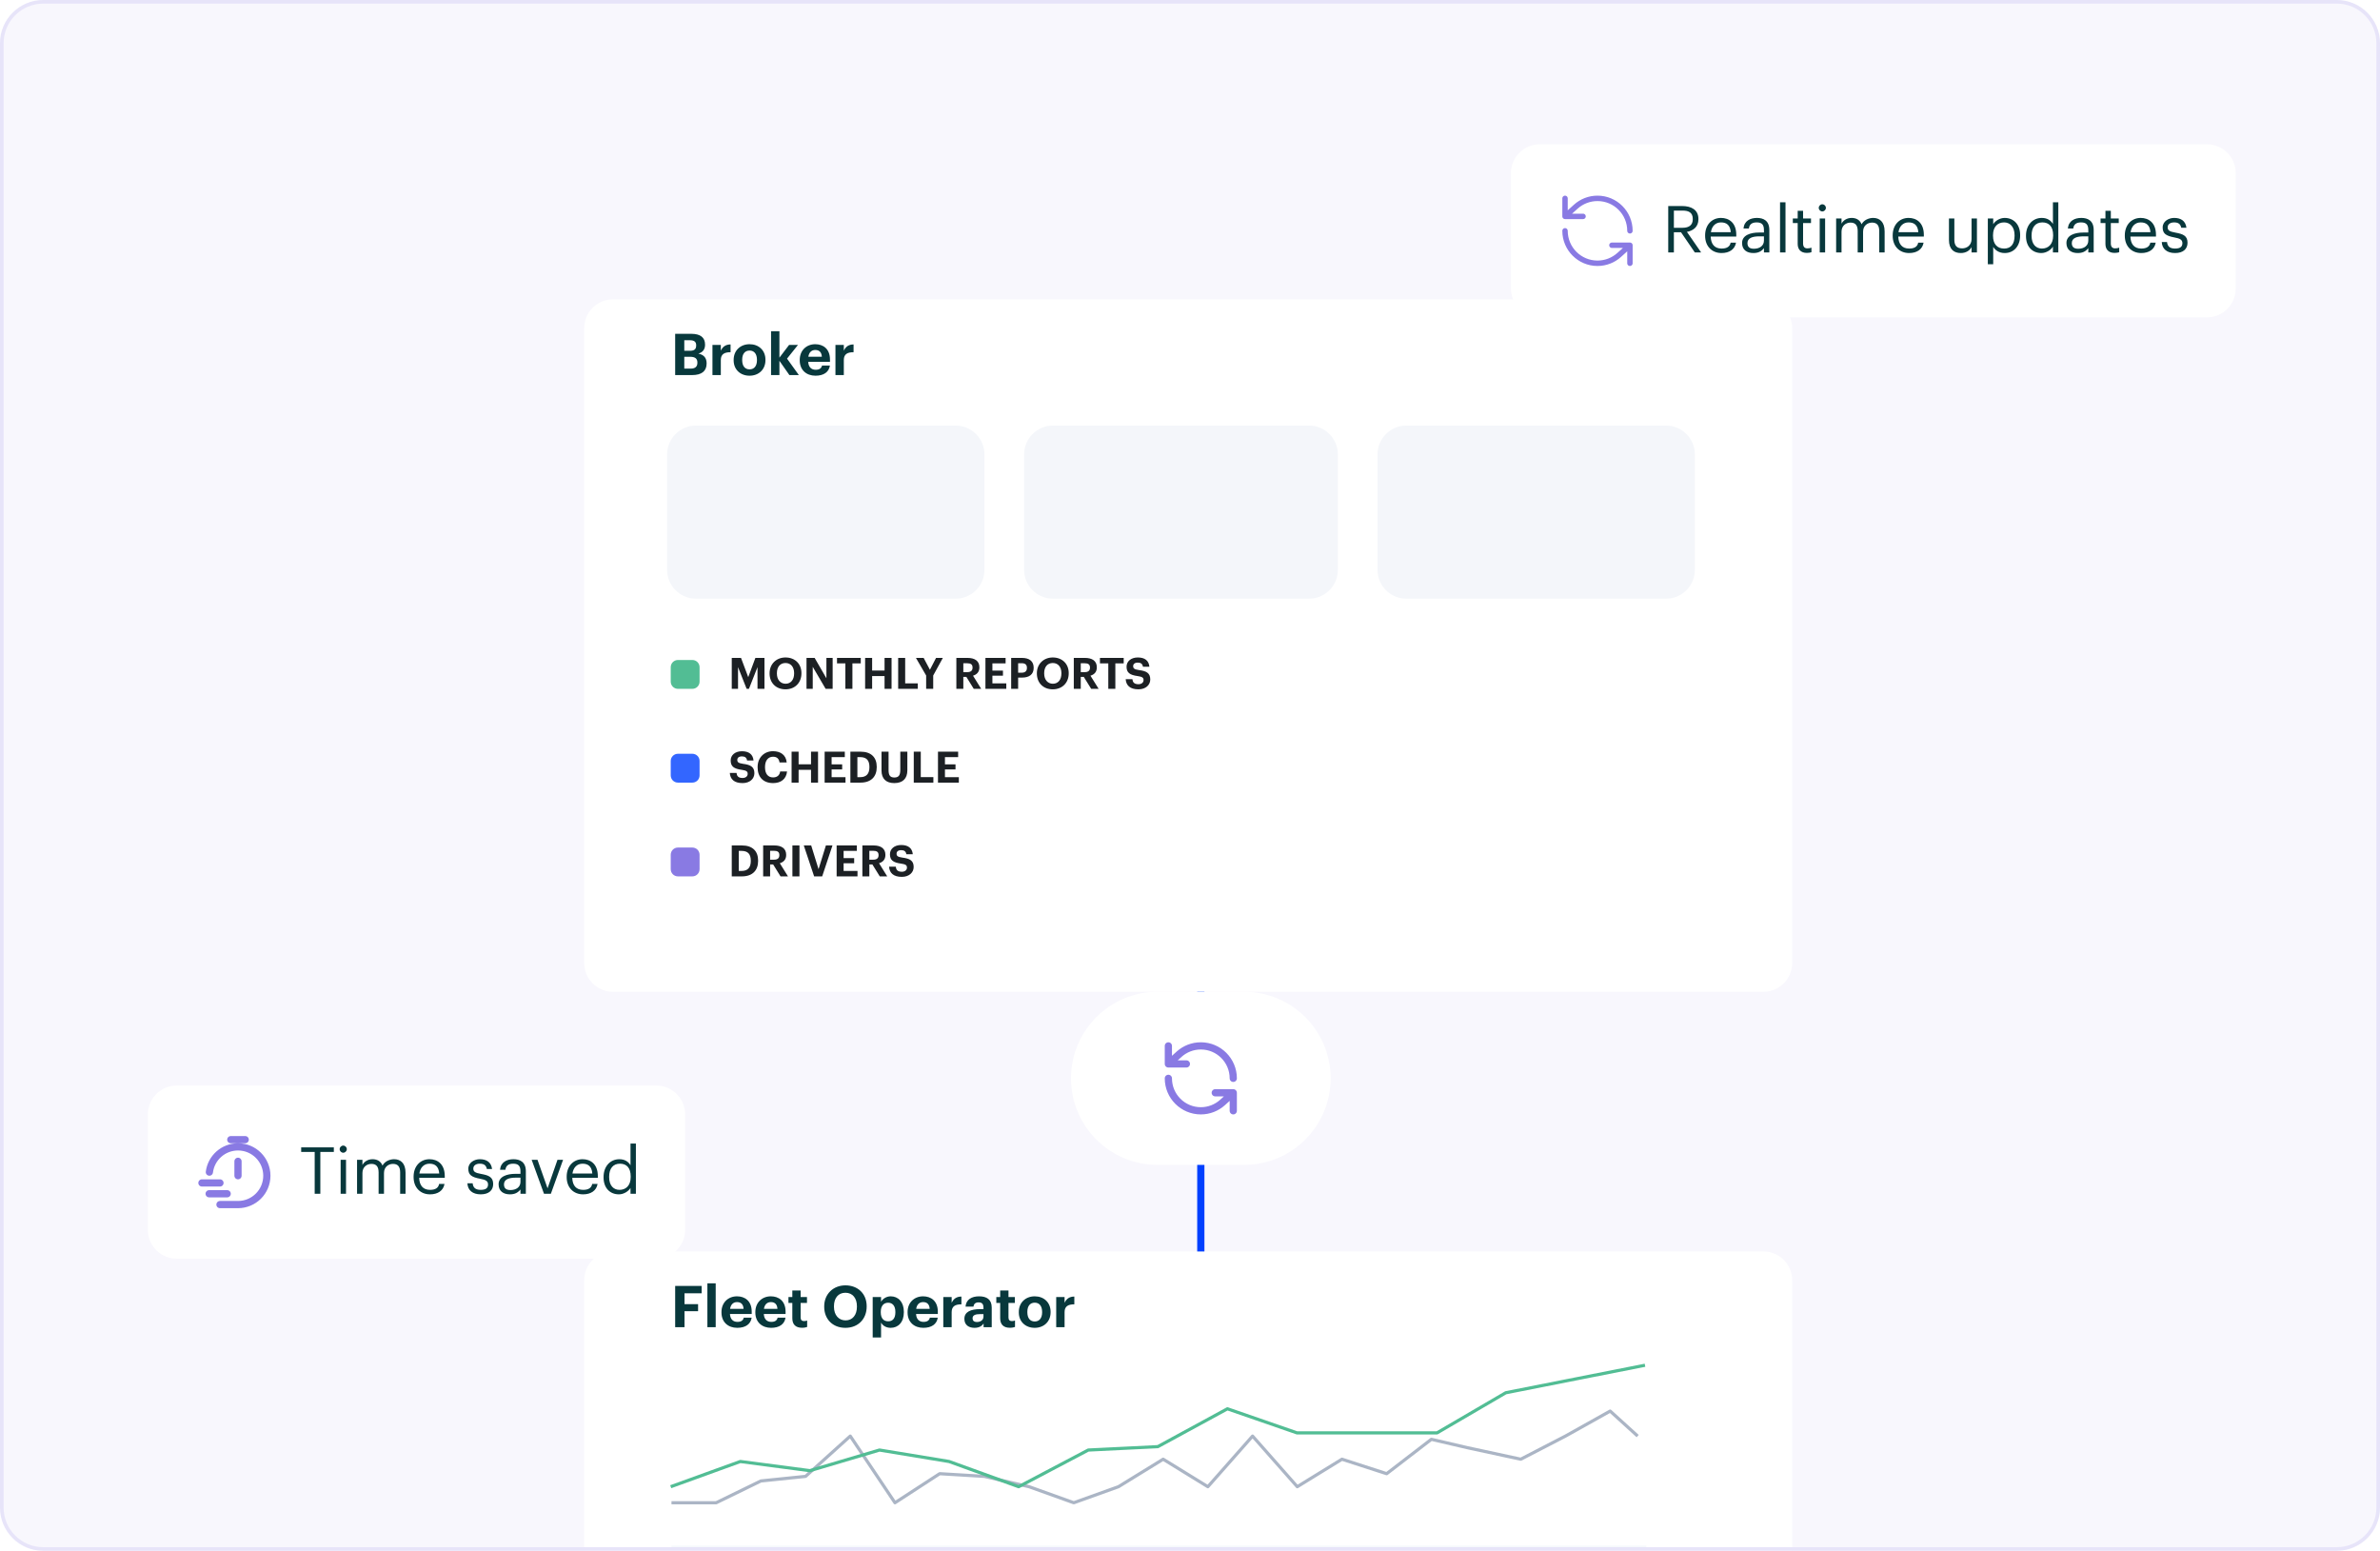 <svg width="660" height="430" viewBox="0 0 660 430" fill="none" xmlns="http://www.w3.org/2000/svg">
<g clip-path="url(#clip0_2012_27079)">
<mask id="mask0_2012_27079" style="mask-type:luminance" maskUnits="userSpaceOnUse" x="0" y="0" width="660" height="430">
<path d="M0 12C0 5.373 5.373 0 12 0H648C654.627 0 660 5.373 660 12V418C660 424.627 654.627 430 648 430H12C5.373 430 0 424.627 0 418V12Z" fill="white"/>
</mask>
<g mask="url(#mask0_2012_27079)">
<path d="M0 12C0 5.373 5.373 0 12 0H648C654.627 0 660 5.373 660 12V418C660 424.627 654.627 430 648 430H12C5.373 430 0 424.627 0 418V12Z" fill="#F8F7FD"/>
<path d="M333 227V372" stroke="#0040FF" stroke-width="2"/>
<g filter="url(#filter0_dd_2012_27079)">
<path d="M162 344C162 339.582 165.582 336 170 336H489C493.418 336 497 339.582 497 344V520C497 524.418 493.418 528 489 528H170C165.582 528 162 524.418 162 520V344Z" fill="white"/>
</g>
<path d="M187.232 368V356.56H194.576V358.592H189.824V361.616H193.584V363.568H189.824V368H187.232ZM196.166 368V355.84H198.47V368H196.166ZM204.443 368.176C201.914 368.176 200.075 366.592 200.075 363.92V363.792C200.075 361.152 201.947 359.44 204.379 359.44C206.539 359.44 208.459 360.704 208.459 363.696V364.336H202.427C202.491 365.728 203.243 366.528 204.507 366.528C205.579 366.528 206.107 366.064 206.251 365.36H208.443C208.171 367.168 206.731 368.176 204.443 368.176ZM202.459 362.912H206.203C206.123 361.648 205.483 361.04 204.379 361.04C203.339 361.04 202.635 361.728 202.459 362.912ZM213.833 368.176C211.305 368.176 209.465 366.592 209.465 363.92V363.792C209.465 361.152 211.337 359.44 213.769 359.44C215.929 359.44 217.849 360.704 217.849 363.696V364.336H211.817C211.881 365.728 212.633 366.528 213.897 366.528C214.969 366.528 215.497 366.064 215.641 365.36H217.833C217.561 367.168 216.121 368.176 213.833 368.176ZM211.849 362.912H215.593C215.513 361.648 214.873 361.04 213.769 361.04C212.729 361.04 212.025 361.728 211.849 362.912ZM222.424 368.16C220.664 368.16 219.72 367.264 219.72 365.52V361.28H218.648V359.632H219.72V357.824H222.024V359.632H223.784V361.28H222.024V365.312C222.024 365.984 222.36 366.304 222.952 366.304C223.304 366.304 223.56 366.256 223.832 366.144V367.936C223.512 368.048 223.048 368.16 222.424 368.16ZM234.434 368.176C230.85 368.176 228.562 365.696 228.562 362.352V362.224C228.562 358.816 231.058 356.4 234.45 356.4C237.89 356.4 240.338 358.72 240.338 362.16V362.288C240.338 365.696 238.002 368.176 234.434 368.176ZM234.482 366.112C236.418 366.112 237.634 364.624 237.634 362.32V362.192C237.634 359.968 236.45 358.448 234.45 358.448C232.466 358.448 231.266 359.904 231.266 362.208V362.336C231.266 364.672 232.61 366.112 234.482 366.112ZM246.312 366.368C247.592 366.368 248.296 365.504 248.296 363.872V363.744C248.296 362.048 247.464 361.216 246.296 361.216C245.08 361.216 244.248 362.064 244.248 363.744V363.872C244.248 365.552 245.048 366.368 246.312 366.368ZM242.008 370.848V359.632H244.328V360.944C244.792 360.144 245.768 359.44 247 359.44C249.048 359.44 250.648 360.96 250.648 363.728V363.856C250.648 366.624 249.08 368.176 247 368.176C245.704 368.176 244.76 367.536 244.328 366.72V370.848H242.008ZM256.052 368.176C253.524 368.176 251.684 366.592 251.684 363.92V363.792C251.684 361.152 253.556 359.44 255.988 359.44C258.148 359.44 260.068 360.704 260.068 363.696V364.336H254.036C254.1 365.728 254.852 366.528 256.116 366.528C257.188 366.528 257.716 366.064 257.86 365.36H260.052C259.78 367.168 258.34 368.176 256.052 368.176ZM254.068 362.912H257.812C257.732 361.648 257.092 361.04 255.988 361.04C254.948 361.04 254.244 361.728 254.068 362.912ZM261.587 368V359.632H263.907V361.232C264.435 360.112 265.251 359.52 266.611 359.504V361.664C264.899 361.648 263.907 362.208 263.907 363.808V368H261.587ZM270.921 366.56C271.945 366.56 272.729 366 272.729 365.072V364.368H271.833C270.489 364.368 269.705 364.656 269.705 365.552C269.705 366.16 270.073 366.56 270.921 366.56ZM270.233 368.176C268.713 368.176 267.433 367.44 267.433 365.68C267.433 363.728 269.225 362.992 271.785 362.992H272.729V362.656C272.729 361.664 272.425 361.12 271.369 361.12C270.457 361.12 270.041 361.584 269.945 362.304H267.753C267.897 360.32 269.465 359.44 271.513 359.44C273.561 359.44 275.017 360.272 275.017 362.544V368H272.761V366.992C272.281 367.664 271.545 368.176 270.233 368.176ZM280.064 368.16C278.304 368.16 277.36 367.264 277.36 365.52V361.28H276.288V359.632H277.36V357.824H279.664V359.632H281.424V361.28H279.664V365.312C279.664 365.984 280 366.304 280.592 366.304C280.944 366.304 281.2 366.256 281.472 366.144V367.936C281.152 368.048 280.688 368.16 280.064 368.16ZM286.928 368.176C284.432 368.176 282.528 366.512 282.528 363.904V363.776C282.528 361.152 284.432 359.44 286.944 359.44C289.456 359.44 291.344 361.12 291.344 363.728V363.856C291.344 366.496 289.44 368.176 286.928 368.176ZM286.944 366.416C288.24 366.416 288.992 365.456 288.992 363.872V363.76C288.992 362.16 288.24 361.2 286.944 361.2C285.664 361.2 284.896 362.128 284.896 363.728V363.856C284.896 365.456 285.632 366.416 286.944 366.416ZM292.899 368V359.632H295.219V361.232C295.747 360.112 296.563 359.52 297.923 359.504V361.664C296.211 361.648 295.219 362.208 295.219 363.808V368H292.899Z" fill="#08383C"/>
<path d="M186.209 429.04L456.556 429.038" stroke="#F6F9FC"/>
<path d="M186.209 416.678H198.605L211 410.635L223.396 409.364L235.792 398.192L248.186 416.678L260.582 408.619L272.978 409.364L285.374 412.23L297.769 416.678L310.165 412.23L322.561 404.605L334.956 412.23L347.352 398.192L359.748 412.23L372.143 404.605L384.539 408.619L396.935 399.087L406.997 401.428L421.725 404.605L434.121 398.192L446.517 391.26L454.145 398.192" stroke="#ABB5C5" stroke-width="0.879" stroke-linejoin="round"/>
<path d="M186 412.23L205.297 405.24L224.595 407.782L243.892 402.063L263.189 405.24L282.487 412.23L301.784 402.063L321.082 401.12L340.379 390.625L359.677 397.308H379H398.5L417.569 386.177L436.866 382.365L456.179 378.552" stroke="#52BD94" stroke-width="0.879" stroke-linejoin="round"/>
<g filter="url(#filter1_dd_2012_27079)">
<path d="M162 80C162 75.582 165.582 72 170 72H489C493.418 72 497 75.582 497 80V256C497 260.418 493.418 264 489 264H170C165.582 264 162 260.418 162 256V80Z" fill="white"/>
</g>
<path d="M185 126C185 121.582 188.582 118 193 118H265C269.418 118 273 121.582 273 126V158C273 162.418 269.418 166 265 166H193C188.582 166 185 162.418 185 158V126Z" fill="#F4F6FA"/>
<path d="M284 126C284 121.582 287.582 118 292 118H363C367.418 118 371 121.582 371 126V158C371 162.418 367.418 166 363 166H292C287.582 166 284 162.418 284 158V126Z" fill="#F4F6FA"/>
<path d="M382 126C382 121.582 385.582 118 390 118H462C466.418 118 470 121.582 470 126V158C470 162.418 466.418 166 462 166H390C385.582 166 382 162.418 382 158V126Z" fill="#F4F6FA"/>
<path d="M187.232 104V92.56H191.728C194.224 92.56 195.52 93.584 195.52 95.536V95.6C195.52 96.8 194.944 97.68 193.664 98.048C195.152 98.352 195.952 99.2 195.952 100.736V100.8C195.952 102.896 194.576 104 191.936 104H187.232ZM189.76 97.264H191.312C192.56 97.264 193.056 96.816 193.056 95.792V95.728C193.056 94.768 192.512 94.336 191.296 94.336H189.76V97.264ZM189.76 102.208H191.536C192.816 102.208 193.392 101.632 193.392 100.592V100.528C193.392 99.472 192.816 98.928 191.408 98.928H189.76V102.208ZM197.571 104V95.632H199.891V97.232C200.419 96.112 201.235 95.52 202.595 95.504V97.664C200.883 97.648 199.891 98.208 199.891 99.808V104H197.571ZM207.85 104.176C205.354 104.176 203.45 102.512 203.45 99.904V99.776C203.45 97.152 205.354 95.44 207.866 95.44C210.378 95.44 212.266 97.12 212.266 99.728V99.856C212.266 102.496 210.362 104.176 207.85 104.176ZM207.866 102.416C209.162 102.416 209.914 101.456 209.914 99.872V99.76C209.914 98.16 209.162 97.2 207.866 97.2C206.586 97.2 205.818 98.128 205.818 99.728V99.856C205.818 101.456 206.554 102.416 207.866 102.416ZM213.821 104V91.84H216.141V99.168L218.829 95.632H221.293L218.253 99.44L221.533 104H218.909L216.141 100.048V104H213.821ZM226.146 104.176C223.618 104.176 221.778 102.592 221.778 99.92V99.792C221.778 97.152 223.65 95.44 226.082 95.44C228.242 95.44 230.162 96.704 230.162 99.696V100.336H224.13C224.194 101.728 224.946 102.528 226.21 102.528C227.282 102.528 227.81 102.064 227.954 101.36H230.146C229.874 103.168 228.434 104.176 226.146 104.176ZM224.162 98.912H227.906C227.826 97.648 227.186 97.04 226.082 97.04C225.042 97.04 224.338 97.728 224.162 98.912ZM231.68 104V95.632H234V97.232C234.528 96.112 235.344 95.52 236.704 95.504V97.664C234.992 97.648 234 98.208 234 99.808V104H231.68Z" fill="#08383C"/>
<path d="M192 183H188C186.895 183 186 183.895 186 185V189C186 190.105 186.895 191 188 191H192C193.105 191 194 190.105 194 189V185C194 183.895 193.105 183 192 183Z" fill="#52BD94"/>
<path d="M202.924 191V182.42H205.492L207.496 187.76L209.476 182.42H211.996V191H210.064V184.976L207.688 191H207.052L204.664 184.976V191H202.924ZM217.818 191.132C215.13 191.132 213.414 189.272 213.414 186.764V186.668C213.414 184.112 215.286 182.3 217.83 182.3C220.41 182.3 222.246 184.04 222.246 186.62V186.716C222.246 189.272 220.494 191.132 217.818 191.132ZM217.854 189.584C219.306 189.584 220.218 188.468 220.218 186.74V186.644C220.218 184.976 219.33 183.836 217.83 183.836C216.342 183.836 215.442 184.928 215.442 186.656V186.752C215.442 188.504 216.45 189.584 217.854 189.584ZM223.654 191V182.42H225.91L229.174 188.072V182.42H230.902V191H228.958L225.382 184.892V191H223.654ZM234.428 191V183.932H232.112V182.42H238.7V183.932H236.384V191H234.428ZM239.908 191V182.42H241.852V185.924H245.296V182.42H247.24V191H245.296V187.46H241.852V191H239.908ZM249.072 191V182.42H251.016V189.476H254.508V191H249.072ZM256.832 191V187.304L254 182.42H256.136L257.876 185.708L259.58 182.42H261.464L258.788 187.304V191H256.832ZM267.141 186.368H268.233C269.205 186.368 269.697 185.96 269.697 185.132V185.084C269.697 184.208 269.169 183.908 268.233 183.908H267.141V186.368ZM265.209 191V182.42H268.281C270.309 182.42 271.593 183.248 271.593 185.024V185.072C271.593 186.368 270.837 187.052 269.829 187.352L272.097 191H270.033L267.981 187.688H267.141V191H265.209ZM273.272 191V182.42H278.864V183.932H275.204V185.936H278.132V187.352H275.204V189.488H279.056V191H273.272ZM280.408 191V182.42H283.372C285.46 182.42 286.648 183.344 286.648 185.156V185.204C286.648 187.016 285.388 187.88 283.432 187.88H282.34V191H280.408ZM282.34 186.524H283.324C284.272 186.524 284.776 186.068 284.776 185.216V185.168C284.776 184.256 284.248 183.896 283.324 183.896H282.34V186.524ZM291.939 191.132C289.251 191.132 287.535 189.272 287.535 186.764V186.668C287.535 184.112 289.407 182.3 291.951 182.3C294.531 182.3 296.367 184.04 296.367 186.62V186.716C296.367 189.272 294.615 191.132 291.939 191.132ZM291.975 189.584C293.427 189.584 294.339 188.468 294.339 186.74V186.644C294.339 184.976 293.451 183.836 291.951 183.836C290.463 183.836 289.563 184.928 289.563 186.656V186.752C289.563 188.504 290.571 189.584 291.975 189.584ZM299.708 186.368H300.8C301.772 186.368 302.264 185.96 302.264 185.132V185.084C302.264 184.208 301.736 183.908 300.8 183.908H299.708V186.368ZM297.776 191V182.42H300.848C302.876 182.42 304.16 183.248 304.16 185.024V185.072C304.16 186.368 303.404 187.052 302.396 187.352L304.664 191H302.6L300.548 187.688H299.708V191H297.776ZM307.342 191V183.932H305.026V182.42H311.614V183.932H309.298V191H307.342ZM315.705 191.132C313.353 191.132 312.273 190.028 312.165 188.312H314.025C314.109 189.08 314.433 189.716 315.705 189.716C316.557 189.716 317.121 189.248 317.121 188.576C317.121 187.892 316.761 187.652 315.501 187.46C313.305 187.172 312.405 186.512 312.405 184.856C312.405 183.392 313.629 182.3 315.525 182.3C317.457 182.3 318.585 183.164 318.741 184.868H316.953C316.833 184.088 316.377 183.728 315.525 183.728C314.673 183.728 314.241 184.124 314.241 184.7C314.241 185.312 314.517 185.6 315.837 185.792C317.913 186.056 318.981 186.62 318.981 188.396C318.981 189.92 317.733 191.132 315.705 191.132Z" fill="#1C2024"/>
<path d="M192 209H188C186.895 209 186 209.895 186 211V215C186 216.105 186.895 217 188 217H192C193.105 217 194 216.105 194 215V211C194 209.895 193.105 209 192 209Z" fill="#3366FF"/>
<path d="M205.924 217.132C203.572 217.132 202.492 216.028 202.384 214.312H204.244C204.328 215.08 204.652 215.716 205.924 215.716C206.776 215.716 207.34 215.248 207.34 214.576C207.34 213.892 206.98 213.652 205.72 213.46C203.524 213.172 202.624 212.512 202.624 210.856C202.624 209.392 203.848 208.3 205.744 208.3C207.676 208.3 208.804 209.164 208.96 210.868H207.172C207.052 210.088 206.596 209.728 205.744 209.728C204.892 209.728 204.46 210.124 204.46 210.7C204.46 211.312 204.736 211.6 206.056 211.792C208.132 212.056 209.2 212.62 209.2 214.396C209.2 215.92 207.952 217.132 205.924 217.132ZM214.405 217.132C211.597 217.132 210.097 215.404 210.097 212.764V212.668C210.097 210.064 211.921 208.288 214.357 208.288C216.421 208.288 217.957 209.296 218.161 211.408H216.169C216.025 210.376 215.449 209.824 214.369 209.824C213.013 209.824 212.149 210.88 212.149 212.656V212.752C212.149 214.528 212.965 215.56 214.381 215.56C215.449 215.56 216.193 215.02 216.349 213.916H218.257C218.041 216.04 216.517 217.132 214.405 217.132ZM219.518 217V208.42H221.462V211.924H224.906V208.42H226.85V217H224.906V213.46H221.462V217H219.518ZM228.682 217V208.42H234.274V209.932H230.614V211.936H233.542V213.352H230.614V215.488H234.466V217H228.682ZM235.819 217V208.42H238.627C241.639 208.42 243.127 210.052 243.127 212.62V212.716C243.127 215.284 241.627 217 238.615 217H235.819ZM237.763 215.488H238.555C240.283 215.488 241.099 214.516 241.099 212.74V212.644C241.099 210.88 240.343 209.932 238.531 209.932H237.763V215.488ZM247.994 217.132C245.738 217.132 244.454 215.932 244.454 213.652V208.42H246.41V213.532C246.41 214.96 246.83 215.584 248.006 215.584C249.158 215.584 249.662 215.032 249.662 213.46V208.42H251.618V213.58C251.618 215.92 250.31 217.132 247.994 217.132ZM253.397 217V208.42H255.341V215.476H258.833V217H253.397ZM260.112 217V208.42H265.704V209.932H262.044V211.936H264.972V213.352H262.044V215.488H265.896V217H260.112Z" fill="#1C2024"/>
<path d="M192 235H188C186.895 235 186 235.895 186 237V241C186 242.105 186.895 243 188 243H192C193.105 243 194 242.105 194 241V237C194 235.895 193.105 235 192 235Z" fill="#897AE3"/>
<path d="M202.924 243V234.42H205.732C208.744 234.42 210.232 236.052 210.232 238.62V238.716C210.232 241.284 208.732 243 205.72 243H202.924ZM204.868 241.488H205.66C207.388 241.488 208.204 240.516 208.204 238.74V238.644C208.204 236.88 207.448 235.932 205.636 235.932H204.868V241.488ZM213.563 238.368H214.655C215.627 238.368 216.119 237.96 216.119 237.132V237.084C216.119 236.208 215.591 235.908 214.655 235.908H213.563V238.368ZM211.631 243V234.42H214.703C216.731 234.42 218.015 235.248 218.015 237.024V237.072C218.015 238.368 217.259 239.052 216.251 239.352L218.519 243H216.455L214.403 239.688H213.563V243H211.631ZM219.742 243V234.42H221.698V243H219.742ZM225.768 243L222.9 234.42H224.952L226.992 241.008L229.032 234.42H230.856L228 243H225.768ZM232.01 243V234.42H237.602V235.932H233.942V237.936H236.87V239.352H233.942V241.488H237.794V243H232.01ZM241.079 238.368H242.171C243.143 238.368 243.635 237.96 243.635 237.132V237.084C243.635 236.208 243.107 235.908 242.171 235.908H241.079V238.368ZM239.147 243V234.42H242.219C244.247 234.42 245.531 235.248 245.531 237.024V237.072C245.531 238.368 244.775 239.052 243.767 239.352L246.035 243H243.971L241.919 239.688H241.079V243H239.147ZM250.092 243.132C247.74 243.132 246.66 242.028 246.552 240.312H248.412C248.496 241.08 248.82 241.716 250.092 241.716C250.944 241.716 251.508 241.248 251.508 240.576C251.508 239.892 251.148 239.652 249.888 239.46C247.692 239.172 246.792 238.512 246.792 236.856C246.792 235.392 248.016 234.3 249.912 234.3C251.844 234.3 252.972 235.164 253.128 236.868H251.34C251.22 236.088 250.764 235.728 249.912 235.728C249.06 235.728 248.628 236.124 248.628 236.7C248.628 237.312 248.904 237.6 250.224 237.792C252.3 238.056 253.368 238.62 253.368 240.396C253.368 241.92 252.12 243.132 250.092 243.132Z" fill="#1C2024"/>
<g filter="url(#filter2_d_2012_27079)">
<path d="M297 297C297 283.745 307.745 273 321 273H345C358.255 273 369 283.745 369 297C369 310.255 358.255 321 345 321H321C307.745 321 297 310.255 297 297Z" fill="white"/>
<path d="M324 297C324 301.971 328.029 306 333 306C335.305 306 337.408 305.133 339 303.708L342 301M342 301V306M342 301H337M342 297C342 292.029 337.971 288 333 288C330.695 288 328.592 288.867 327 290.292L324 293M324 293V288M324 293H329" stroke="#897AE3" stroke-width="2" stroke-linecap="round" stroke-linejoin="round"/>
</g>
<g filter="url(#filter3_d_2012_27079)">
<path d="M41 307C41 302.582 44.582 299 49 299H182C186.418 299 190 302.582 190 307V339C190 343.418 186.418 347 182 347H49C44.582 347 41 343.418 41 339V307Z" fill="white"/>
<path d="M58.062 323C58.554 319.054 61.92 316 66 316C70.418 316 74 319.582 74 324C74 328.418 70.418 332 66 332H61M66 324V320M64 314H68M56 326H61M58 329H63" stroke="#897AE3" stroke-width="2" stroke-linecap="round" stroke-linejoin="round"/>
<path d="M87.266 329V317.408H83.522V316.13H92.576V317.408H88.832V329H87.266ZM95.182 317.624C94.642 317.624 94.192 317.174 94.192 316.634C94.192 316.094 94.642 315.644 95.182 315.644C95.722 315.644 96.172 316.094 96.172 316.634C96.172 317.174 95.722 317.624 95.182 317.624ZM94.462 329V319.586H95.956V329H94.462ZM99.014 329V319.586H100.508V321.026C100.94 320.144 101.966 319.424 103.316 319.424C104.522 319.424 105.584 319.928 106.07 321.188C106.718 319.964 108.122 319.424 109.292 319.424C110.984 319.424 112.46 320.432 112.46 323.168V329H110.966V323.06C110.966 321.404 110.264 320.72 108.968 320.72C107.744 320.72 106.484 321.548 106.484 323.24V329H104.99V323.06C104.99 321.404 104.288 320.72 102.992 320.72C101.768 320.72 100.508 321.548 100.508 323.24V329H99.014ZM119.249 329.162C116.585 329.162 114.695 327.29 114.695 324.392V324.248C114.695 321.404 116.513 319.424 119.105 319.424C121.283 319.424 123.335 320.738 123.335 324.104V324.59H116.243C116.315 326.732 117.341 327.92 119.267 327.92C120.725 327.92 121.571 327.38 121.769 326.282H123.263C122.939 328.172 121.373 329.162 119.249 329.162ZM116.297 323.384H121.805C121.661 321.44 120.653 320.666 119.105 320.666C117.575 320.666 116.549 321.71 116.297 323.384ZM133.307 329.162C131.057 329.162 129.707 328.028 129.617 326.102H131.075C131.183 327.218 131.777 327.92 133.289 327.92C134.711 327.92 135.341 327.434 135.341 326.426C135.341 325.436 134.603 325.112 133.145 324.842C130.697 324.392 129.869 323.708 129.869 322.07C129.869 320.324 131.579 319.424 133.055 319.424C134.747 319.424 136.205 320.108 136.457 322.142H135.017C134.801 321.116 134.225 320.666 133.037 320.666C131.957 320.666 131.255 321.206 131.255 322.016C131.255 322.862 131.723 323.204 133.451 323.51C135.395 323.87 136.763 324.302 136.763 326.3C136.763 328.01 135.593 329.162 133.307 329.162ZM141.541 327.974C143.125 327.974 144.331 327.164 144.331 325.706V324.536H143.035C141.145 324.536 139.759 325.004 139.759 326.39C139.759 327.362 140.227 327.974 141.541 327.974ZM141.397 329.162C139.651 329.162 138.265 328.316 138.265 326.39C138.265 324.212 140.569 323.474 142.981 323.474H144.331V322.79C144.331 321.296 143.755 320.666 142.315 320.666C141.019 320.666 140.299 321.206 140.155 322.358H138.661C138.859 320.216 140.569 319.424 142.387 319.424C144.187 319.424 145.825 320.162 145.825 322.79V329H144.331V327.812C143.629 328.694 142.783 329.162 141.397 329.162ZM150.854 329L147.434 319.586H149.054L151.844 327.488L154.598 319.586H156.146L152.762 329H150.854ZM161.7 329.162C159.036 329.162 157.146 327.29 157.146 324.392V324.248C157.146 321.404 158.964 319.424 161.556 319.424C163.734 319.424 165.786 320.738 165.786 324.104V324.59H158.694C158.766 326.732 159.792 327.92 161.718 327.92C163.176 327.92 164.022 327.38 164.22 326.282H165.714C165.39 328.172 163.824 329.162 161.7 329.162ZM158.748 323.384H164.256C164.112 321.44 163.104 320.666 161.556 320.666C160.026 320.666 159 321.71 158.748 323.384ZM171.786 327.92C173.532 327.92 174.9 326.768 174.9 324.356V324.212C174.9 321.8 173.748 320.666 171.912 320.666C170.04 320.666 168.924 321.98 168.924 324.266V324.41C168.924 326.786 170.202 327.92 171.786 327.92ZM171.624 329.162C169.158 329.162 167.376 327.416 167.376 324.482V324.338C167.376 321.458 169.176 319.424 171.768 319.424C173.334 319.424 174.306 320.18 174.846 321.098V315.086H176.34V329H174.846V327.38C174.306 328.298 172.992 329.162 171.624 329.162Z" fill="#08383C"/>
</g>
<g filter="url(#filter4_d_2012_27079)">
<path d="M419 46C419 41.582 422.582 38 427 38H612C616.418 38 620 41.582 620 46V78C620 82.418 616.418 86 612 86H427C422.582 86 419 82.418 419 78V46Z" fill="white"/>
<path d="M434 62C434 66.971 438.029 71 443 71C445.305 71 447.408 70.133 449 68.708L452 66M452 66V71M452 66H447M452 62C452 57.029 447.971 53 443 53C440.695 53 438.592 53.867 437 55.292L434 58M434 58V53M434 58H439" stroke="#897AE3" stroke-width="1.5" stroke-linecap="round" stroke-linejoin="round"/>
<path d="M464.186 61.16H466.598C468.434 61.16 469.424 60.368 469.424 58.784V58.712C469.424 56.966 468.344 56.39 466.598 56.39H464.186V61.16ZM462.62 68V55.13H466.49C468.956 55.13 470.99 56.138 470.99 58.712V58.784C470.99 60.908 469.568 61.952 467.804 62.294L471.746 68H470L466.166 62.402H464.186V68H462.62ZM477.403 68.162C474.739 68.162 472.849 66.29 472.849 63.392V63.248C472.849 60.404 474.667 58.424 477.259 58.424C479.437 58.424 481.489 59.738 481.489 63.104V63.59H474.397C474.469 65.732 475.495 66.92 477.421 66.92C478.879 66.92 479.725 66.38 479.923 65.282H481.417C481.093 67.172 479.527 68.162 477.403 68.162ZM474.451 62.384H479.959C479.815 60.44 478.807 59.666 477.259 59.666C475.729 59.666 474.703 60.71 474.451 62.384ZM486.371 66.974C487.955 66.974 489.161 66.164 489.161 64.706V63.536H487.865C485.975 63.536 484.589 64.004 484.589 65.39C484.589 66.362 485.057 66.974 486.371 66.974ZM486.227 68.162C484.481 68.162 483.095 67.316 483.095 65.39C483.095 63.212 485.399 62.474 487.811 62.474H489.161V61.79C489.161 60.296 488.585 59.666 487.145 59.666C485.849 59.666 485.129 60.206 484.985 61.358H483.491C483.689 59.216 485.399 58.424 487.217 58.424C489.017 58.424 490.655 59.162 490.655 61.79V68H489.161V66.812C488.459 67.694 487.613 68.162 486.227 68.162ZM493.626 68V54.086H495.138V68H493.626ZM501.058 68.126C499.348 68.126 498.52 67.118 498.52 65.642V59.846H497.17V58.586H498.52V56.444H500.014V58.586H502.21V59.846H500.014V65.498C500.014 66.416 500.428 66.866 501.184 66.866C501.652 66.866 502.012 66.794 502.336 66.668V67.928C502.03 68.036 501.67 68.126 501.058 68.126ZM505.35 56.624C504.81 56.624 504.36 56.174 504.36 55.634C504.36 55.094 504.81 54.644 505.35 54.644C505.89 54.644 506.34 55.094 506.34 55.634C506.34 56.174 505.89 56.624 505.35 56.624ZM504.63 68V58.586H506.124V68H504.63ZM509.182 68V58.586H510.676V60.026C511.108 59.144 512.134 58.424 513.484 58.424C514.69 58.424 515.752 58.928 516.238 60.188C516.886 58.964 518.29 58.424 519.46 58.424C521.152 58.424 522.628 59.432 522.628 62.168V68H521.134V62.06C521.134 60.404 520.432 59.72 519.136 59.72C517.912 59.72 516.652 60.548 516.652 62.24V68H515.158V62.06C515.158 60.404 514.456 59.72 513.16 59.72C511.936 59.72 510.676 60.548 510.676 62.24V68H509.182ZM529.417 68.162C526.753 68.162 524.863 66.29 524.863 63.392V63.248C524.863 60.404 526.681 58.424 529.273 58.424C531.451 58.424 533.503 59.738 533.503 63.104V63.59H526.411C526.483 65.732 527.509 66.92 529.435 66.92C530.893 66.92 531.739 66.38 531.937 65.282H533.431C533.107 67.172 531.541 68.162 529.417 68.162ZM526.465 62.384H531.973C531.829 60.44 530.821 59.666 529.273 59.666C527.743 59.666 526.717 60.71 526.465 62.384ZM543.745 68.162C541.873 68.162 540.469 67.136 540.469 64.544V58.586H541.963V64.472C541.963 66.128 542.665 66.866 544.141 66.866C545.473 66.866 546.733 65.984 546.733 64.292V58.586H548.227V68H546.733V66.506C546.301 67.388 545.257 68.162 543.745 68.162ZM555.782 66.92C557.654 66.92 558.662 65.66 558.662 63.374V63.23C558.662 60.854 557.348 59.666 555.764 59.666C554.018 59.666 552.686 60.818 552.686 63.23V63.374C552.686 65.786 553.946 66.92 555.782 66.92ZM551.246 71.276V58.586H552.74V60.17C553.28 59.252 554.558 58.424 555.926 58.424C558.392 58.424 560.21 60.224 560.21 63.158V63.302C560.21 66.182 558.518 68.162 555.926 68.162C554.378 68.162 553.28 67.388 552.74 66.452V71.276H551.246ZM566.24 66.92C567.986 66.92 569.354 65.768 569.354 63.356V63.212C569.354 60.8 568.202 59.666 566.366 59.666C564.494 59.666 563.378 60.98 563.378 63.266V63.41C563.378 65.786 564.656 66.92 566.24 66.92ZM566.078 68.162C563.612 68.162 561.83 66.416 561.83 63.482V63.338C561.83 60.458 563.63 58.424 566.222 58.424C567.788 58.424 568.76 59.18 569.3 60.098V54.086H570.794V68H569.3V66.38C568.76 67.298 567.446 68.162 566.078 68.162ZM576.319 66.974C577.903 66.974 579.109 66.164 579.109 64.706V63.536H577.813C575.923 63.536 574.537 64.004 574.537 65.39C574.537 66.362 575.005 66.974 576.319 66.974ZM576.175 68.162C574.429 68.162 573.043 67.316 573.043 65.39C573.043 63.212 575.347 62.474 577.759 62.474H579.109V61.79C579.109 60.296 578.533 59.666 577.093 59.666C575.797 59.666 575.077 60.206 574.933 61.358H573.439C573.637 59.216 575.347 58.424 577.165 58.424C578.965 58.424 580.603 59.162 580.603 61.79V68H579.109V66.812C578.407 67.694 577.561 68.162 576.175 68.162ZM586.399 68.126C584.689 68.126 583.861 67.118 583.861 65.642V59.846H582.511V58.586H583.861V56.444H585.355V58.586H587.551V59.846H585.355V65.498C585.355 66.416 585.769 66.866 586.525 66.866C586.993 66.866 587.353 66.794 587.677 66.668V67.928C587.371 68.036 587.011 68.126 586.399 68.126ZM593.788 68.162C591.124 68.162 589.234 66.29 589.234 63.392V63.248C589.234 60.404 591.052 58.424 593.644 58.424C595.822 58.424 597.874 59.738 597.874 63.104V63.59H590.782C590.854 65.732 591.88 66.92 593.806 66.92C595.264 66.92 596.11 66.38 596.308 65.282H597.802C597.478 67.172 595.912 68.162 593.788 68.162ZM590.836 62.384H596.344C596.2 60.44 595.192 59.666 593.644 59.666C592.114 59.666 591.088 60.71 590.836 62.384ZM603.17 68.162C600.92 68.162 599.57 67.028 599.48 65.102H600.938C601.046 66.218 601.64 66.92 603.152 66.92C604.574 66.92 605.204 66.434 605.204 65.426C605.204 64.436 604.466 64.112 603.008 63.842C600.56 63.392 599.732 62.708 599.732 61.07C599.732 59.324 601.442 58.424 602.918 58.424C604.61 58.424 606.068 59.108 606.32 61.142H604.88C604.664 60.116 604.088 59.666 602.9 59.666C601.82 59.666 601.118 60.206 601.118 61.016C601.118 61.862 601.586 62.204 603.314 62.51C605.258 62.87 606.626 63.302 606.626 65.3C606.626 67.01 605.456 68.162 603.17 68.162Z" fill="#08383C"/>
</g>
</g>
<path d="M0.5 12C0.5 5.649 5.649 0.5 12 0.5H648C654.351 0.5 659.5 5.649 659.5 12V418C659.5 424.351 654.351 429.5 648 429.5H12C5.649 429.5 0.5 424.351 0.5 418V12Z" stroke="#E7E4F9"/>
</g>
<defs>
<filter id="filter0_dd_2012_27079" x="142" y="324" width="375" height="232" filterUnits="userSpaceOnUse" color-interpolation-filters="sRGB">
<feFlood flood-opacity="0" result="BackgroundImageFix"/>
<feColorMatrix in="SourceAlpha" type="matrix" values="0 0 0 0 0 0 0 0 0 0 0 0 0 0 0 0 0 0 127 0" result="hardAlpha"/>
<feOffset dy="8"/>
<feGaussianBlur stdDeviation="10"/>
<feColorMatrix type="matrix" values="0 0 0 0 0.11 0 0 0 0 0.125 0 0 0 0 0.141 0 0 0 0.12 0"/>
<feBlend mode="normal" in2="BackgroundImageFix" result="effect1_dropShadow_2012_27079"/>
<feColorMatrix in="SourceAlpha" type="matrix" values="0 0 0 0 0 0 0 0 0 0 0 0 0 0 0 0 0 0 127 0" result="hardAlpha"/>
<feOffset dy="3"/>
<feGaussianBlur stdDeviation="3"/>
<feColorMatrix type="matrix" values="0 0 0 0 0.11 0 0 0 0 0.125 0 0 0 0 0.141 0 0 0 0.08 0"/>
<feBlend mode="normal" in2="effect1_dropShadow_2012_27079" result="effect2_dropShadow_2012_27079"/>
<feBlend mode="normal" in="SourceGraphic" in2="effect2_dropShadow_2012_27079" result="shape"/>
</filter>
<filter id="filter1_dd_2012_27079" x="142" y="60" width="375" height="232" filterUnits="userSpaceOnUse" color-interpolation-filters="sRGB">
<feFlood flood-opacity="0" result="BackgroundImageFix"/>
<feColorMatrix in="SourceAlpha" type="matrix" values="0 0 0 0 0 0 0 0 0 0 0 0 0 0 0 0 0 0 127 0" result="hardAlpha"/>
<feOffset dy="8"/>
<feGaussianBlur stdDeviation="10"/>
<feColorMatrix type="matrix" values="0 0 0 0 0.11 0 0 0 0 0.125 0 0 0 0 0.141 0 0 0 0.12 0"/>
<feBlend mode="normal" in2="BackgroundImageFix" result="effect1_dropShadow_2012_27079"/>
<feColorMatrix in="SourceAlpha" type="matrix" values="0 0 0 0 0 0 0 0 0 0 0 0 0 0 0 0 0 0 127 0" result="hardAlpha"/>
<feOffset dy="3"/>
<feGaussianBlur stdDeviation="3"/>
<feColorMatrix type="matrix" values="0 0 0 0 0.11 0 0 0 0 0.125 0 0 0 0 0.141 0 0 0 0.08 0"/>
<feBlend mode="normal" in2="effect1_dropShadow_2012_27079" result="effect2_dropShadow_2012_27079"/>
<feBlend mode="normal" in="SourceGraphic" in2="effect2_dropShadow_2012_27079" result="shape"/>
</filter>
<filter id="filter2_d_2012_27079" x="292" y="270" width="82" height="58" filterUnits="userSpaceOnUse" color-interpolation-filters="sRGB">
<feFlood flood-opacity="0" result="BackgroundImageFix"/>
<feColorMatrix in="SourceAlpha" type="matrix" values="0 0 0 0 0 0 0 0 0 0 0 0 0 0 0 0 0 0 127 0" result="hardAlpha"/>
<feOffset dy="2"/>
<feGaussianBlur stdDeviation="2.5"/>
<feComposite in2="hardAlpha" operator="out"/>
<feColorMatrix type="matrix" values="0 0 0 0 0.11 0 0 0 0 0.125 0 0 0 0 0.141 0 0 0 0.05 0"/>
<feBlend mode="normal" in2="BackgroundImageFix" result="effect1_dropShadow_2012_27079"/>
<feBlend mode="normal" in="SourceGraphic" in2="effect1_dropShadow_2012_27079" result="shape"/>
</filter>
<filter id="filter3_d_2012_27079" x="36" y="296" width="159" height="58" filterUnits="userSpaceOnUse" color-interpolation-filters="sRGB">
<feFlood flood-opacity="0" result="BackgroundImageFix"/>
<feColorMatrix in="SourceAlpha" type="matrix" values="0 0 0 0 0 0 0 0 0 0 0 0 0 0 0 0 0 0 127 0" result="hardAlpha"/>
<feOffset dy="2"/>
<feGaussianBlur stdDeviation="2.5"/>
<feComposite in2="hardAlpha" operator="out"/>
<feColorMatrix type="matrix" values="0 0 0 0 0.11 0 0 0 0 0.125 0 0 0 0 0.141 0 0 0 0.05 0"/>
<feBlend mode="normal" in2="BackgroundImageFix" result="effect1_dropShadow_2012_27079"/>
<feBlend mode="normal" in="SourceGraphic" in2="effect1_dropShadow_2012_27079" result="shape"/>
</filter>
<filter id="filter4_d_2012_27079" x="414" y="35" width="211" height="58" filterUnits="userSpaceOnUse" color-interpolation-filters="sRGB">
<feFlood flood-opacity="0" result="BackgroundImageFix"/>
<feColorMatrix in="SourceAlpha" type="matrix" values="0 0 0 0 0 0 0 0 0 0 0 0 0 0 0 0 0 0 127 0" result="hardAlpha"/>
<feOffset dy="2"/>
<feGaussianBlur stdDeviation="2.5"/>
<feComposite in2="hardAlpha" operator="out"/>
<feColorMatrix type="matrix" values="0 0 0 0 0.11 0 0 0 0 0.125 0 0 0 0 0.141 0 0 0 0.05 0"/>
<feBlend mode="normal" in2="BackgroundImageFix" result="effect1_dropShadow_2012_27079"/>
<feBlend mode="normal" in="SourceGraphic" in2="effect1_dropShadow_2012_27079" result="shape"/>
</filter>
<clipPath id="clip0_2012_27079">
<rect width="660" height="430" fill="white"/>
</clipPath>
</defs>
</svg>
